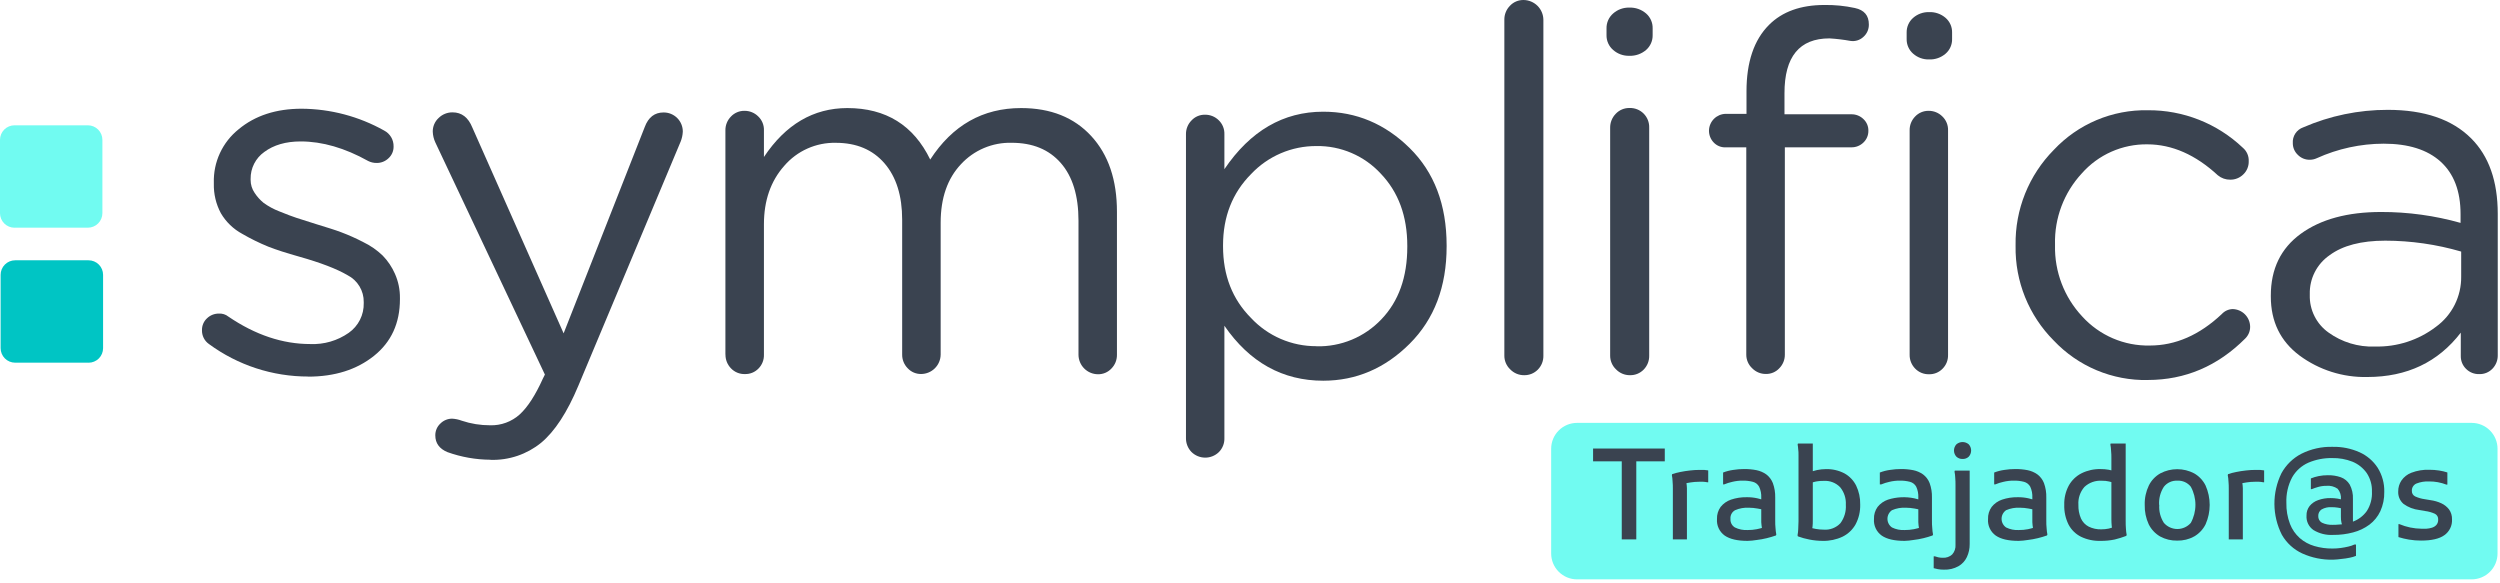 <svg width="326" height="76" viewBox="0 0 326 76" fill="none" xmlns="http://www.w3.org/2000/svg">
<path d="M322.303 75.548H205.642C204.748 75.547 203.892 75.192 203.26 74.56C202.628 73.928 202.273 73.072 202.272 72.178V58.518C202.272 57.624 202.627 56.766 203.259 56.134C203.89 55.501 204.748 55.145 205.642 55.144H322.303C323.198 55.144 324.056 55.499 324.689 56.132C325.322 56.765 325.678 57.623 325.678 58.518V72.169C325.678 72.612 325.591 73.052 325.422 73.462C325.253 73.872 325.004 74.244 324.691 74.558C324.377 74.872 324.005 75.121 323.595 75.291C323.186 75.461 322.746 75.548 322.303 75.548Z" fill="#71FBF1"/>
<path d="M40.208 49.1C35.546 49.109 31.005 47.624 27.249 44.863C26.958 44.66 26.721 44.387 26.563 44.069C26.404 43.751 26.327 43.398 26.339 43.043C26.333 42.756 26.388 42.472 26.5 42.208C26.612 41.944 26.778 41.707 26.988 41.512C27.195 41.311 27.439 41.153 27.706 41.046C27.974 40.94 28.26 40.887 28.548 40.891C28.993 40.864 29.433 41.004 29.78 41.284C33.297 43.673 36.858 44.866 40.464 44.863C42.249 44.94 44.01 44.427 45.474 43.403C46.094 42.967 46.598 42.385 46.939 41.708C47.281 41.03 47.45 40.279 47.431 39.521V39.393C47.443 38.668 47.25 37.954 46.875 37.334C46.501 36.712 45.959 36.209 45.313 35.881C43.891 35.051 41.805 34.255 39.023 33.468C37.331 32.994 35.985 32.558 34.989 32.165C33.822 31.69 32.69 31.134 31.6 30.501C30.436 29.875 29.467 28.94 28.799 27.799C28.167 26.619 27.852 25.294 27.884 23.956V23.828C27.847 22.497 28.119 21.176 28.678 19.968C29.237 18.76 30.069 17.698 31.107 16.865C33.256 15.073 36.002 14.177 39.345 14.177C43.11 14.202 46.806 15.181 50.09 17.021C50.471 17.218 50.788 17.518 51.007 17.887C51.224 18.256 51.334 18.678 51.323 19.107C51.328 19.393 51.271 19.678 51.158 19.941C51.044 20.204 50.876 20.44 50.664 20.633C50.458 20.834 50.214 20.991 49.946 21.097C49.678 21.203 49.392 21.255 49.105 21.249C48.721 21.253 48.342 21.163 48 20.988C44.957 19.292 42.026 18.443 39.208 18.443C37.255 18.443 35.677 18.917 34.468 19.813C33.907 20.209 33.452 20.736 33.14 21.348C32.829 21.96 32.671 22.639 32.681 23.325V23.463C32.679 24.065 32.861 24.654 33.202 25.15C33.522 25.641 33.915 26.079 34.368 26.449C35.001 26.908 35.691 27.283 36.421 27.562C37.369 27.948 38.118 28.231 38.667 28.411C39.231 28.586 40.123 28.885 41.336 29.259C42.549 29.634 43.687 29.975 44.512 30.293C45.484 30.659 46.434 31.083 47.355 31.563C48.292 32.012 49.151 32.607 49.901 33.326C50.571 34.014 51.112 34.817 51.498 35.696C51.944 36.698 52.167 37.785 52.152 38.881V39.014C52.152 42.136 51.024 44.599 48.768 46.403C46.512 48.208 43.651 49.111 40.184 49.114" fill="#3A4350"/>
<path d="M63.968 59.95C62.054 59.94 60.154 59.605 58.352 58.959C57.29 58.518 56.764 57.788 56.764 56.779C56.759 56.487 56.816 56.197 56.931 55.929C57.046 55.661 57.217 55.421 57.432 55.224C57.836 54.821 58.383 54.594 58.954 54.594C59.384 54.617 59.807 54.706 60.21 54.859C61.401 55.258 62.65 55.459 63.907 55.456C65.333 55.501 66.721 54.992 67.779 54.034C68.812 53.086 69.816 51.533 70.789 49.375L71.055 48.844L56.764 18.566C56.563 18.13 56.45 17.658 56.432 17.178C56.425 16.842 56.49 16.509 56.621 16.2C56.753 15.891 56.948 15.614 57.195 15.386C57.435 15.149 57.719 14.962 58.032 14.836C58.344 14.71 58.678 14.647 59.015 14.651C60.205 14.651 61.063 15.315 61.594 16.633L73.496 43.469L84.075 16.561C84.549 15.286 85.374 14.665 86.52 14.665C86.852 14.661 87.181 14.723 87.489 14.848C87.796 14.973 88.076 15.158 88.31 15.393C88.545 15.627 88.73 15.906 88.855 16.214C88.98 16.521 89.042 16.851 89.037 17.182C89.015 17.613 88.924 18.037 88.767 18.438L75.415 50.304C73.962 53.78 72.342 56.259 70.557 57.741C68.699 59.25 66.36 60.039 63.968 59.964" fill="#3A4350"/>
<path d="M94.593 46.233V16.993C94.588 16.661 94.65 16.332 94.774 16.025C94.897 15.717 95.081 15.438 95.313 15.201C95.538 14.96 95.812 14.77 96.115 14.641C96.419 14.512 96.746 14.447 97.076 14.452C97.407 14.448 97.735 14.509 98.042 14.633C98.349 14.757 98.628 14.94 98.863 15.173C99.114 15.409 99.311 15.696 99.441 16.015C99.571 16.334 99.631 16.677 99.617 17.021V20.472C102.442 16.225 106.066 14.098 110.49 14.092C115.524 14.092 119.127 16.329 121.301 20.804C124.205 16.329 128.155 14.092 133.151 14.092C137.009 14.092 140.058 15.309 142.299 17.742C144.539 20.175 145.656 23.474 145.65 27.638V46.261C145.655 46.592 145.594 46.921 145.472 47.229C145.349 47.536 145.166 47.816 144.934 48.053C144.71 48.294 144.438 48.486 144.135 48.615C143.832 48.744 143.505 48.808 143.176 48.802C142.503 48.798 141.859 48.529 141.383 48.053C140.908 47.578 140.639 46.934 140.635 46.261V28.776C140.635 25.521 139.866 23.014 138.327 21.254C136.788 19.494 134.649 18.615 131.909 18.619C130.672 18.588 129.442 18.823 128.303 19.306C127.164 19.789 126.14 20.51 125.302 21.42C123.548 23.287 122.662 25.828 122.662 29.041V46.233C122.655 46.903 122.386 47.545 121.912 48.019C121.438 48.493 120.796 48.762 120.126 48.769C119.796 48.775 119.468 48.712 119.164 48.583C118.86 48.454 118.587 48.262 118.363 48.02C118.13 47.785 117.947 47.505 117.823 47.199C117.699 46.892 117.638 46.563 117.642 46.233V28.648C117.642 25.523 116.873 23.071 115.334 21.292C113.795 19.513 111.68 18.623 108.987 18.623C107.716 18.596 106.455 18.851 105.294 19.369C104.132 19.887 103.1 20.655 102.271 21.619C100.501 23.61 99.617 26.15 99.617 29.241V46.237C99.628 46.574 99.571 46.91 99.448 47.224C99.325 47.538 99.138 47.823 98.901 48.062C98.673 48.296 98.399 48.481 98.097 48.604C97.794 48.727 97.469 48.786 97.142 48.778C96.803 48.789 96.464 48.728 96.15 48.599C95.835 48.47 95.552 48.276 95.318 48.029C95.086 47.791 94.904 47.51 94.781 47.202C94.658 46.894 94.597 46.565 94.602 46.233" fill="#3A4350"/>
<path d="M154.651 57.134V17.495C154.646 17.165 154.708 16.836 154.831 16.529C154.955 16.223 155.138 15.944 155.371 15.708C155.594 15.466 155.865 15.274 156.167 15.145C156.47 15.016 156.796 14.953 157.125 14.959C157.455 14.953 157.783 15.013 158.09 15.135C158.397 15.257 158.676 15.439 158.912 15.67C159.158 15.905 159.352 16.188 159.481 16.503C159.61 16.817 159.671 17.155 159.661 17.495V22.06C163.048 17.061 167.345 14.563 172.553 14.566C176.854 14.566 180.609 16.146 183.819 19.306C187.03 22.466 188.637 26.698 188.64 32.004V32.132C188.64 37.387 187.033 41.618 183.819 44.825C180.606 48.032 176.85 49.639 172.553 49.645C167.254 49.645 162.956 47.257 159.661 42.479V57.13C159.672 57.467 159.613 57.803 159.489 58.117C159.365 58.43 159.179 58.716 158.94 58.954C158.459 59.422 157.813 59.681 157.143 59.676C156.472 59.67 155.83 59.401 155.357 58.926C154.897 58.446 154.643 57.804 154.651 57.139V57.134ZM171.662 45.157C173.241 45.196 174.811 44.904 176.27 44.298C177.729 43.692 179.045 42.786 180.132 41.64C182.385 39.292 183.511 36.142 183.511 32.189V32.061C183.511 28.196 182.361 25.06 180.061 22.652C178.994 21.493 177.694 20.572 176.247 19.951C174.799 19.329 173.237 19.02 171.662 19.045C170.064 19.037 168.482 19.358 167.014 19.988C165.546 20.619 164.224 21.545 163.13 22.709C160.7 25.164 159.485 28.259 159.485 31.994V32.122C159.485 35.914 160.703 39.019 163.13 41.46C164.221 42.629 165.542 43.56 167.011 44.194C168.479 44.828 170.063 45.151 171.662 45.143" fill="#3A4350"/>
<path d="M196.167 46.346V2.584C196.161 2.248 196.221 1.914 196.345 1.601C196.468 1.289 196.653 1.004 196.887 0.764C197.115 0.517 197.392 0.321 197.701 0.19C198.01 0.058 198.343 -0.006 198.679 0C199.361 0.008 200.014 0.283 200.496 0.766C200.978 1.249 201.251 1.901 201.257 2.584V46.346C201.269 46.688 201.21 47.029 201.086 47.348C200.961 47.666 200.773 47.956 200.532 48.2C200.3 48.435 200.022 48.621 199.716 48.746C199.409 48.87 199.081 48.931 198.75 48.925C198.411 48.929 198.074 48.863 197.761 48.732C197.448 48.601 197.165 48.407 196.93 48.162C196.684 47.929 196.489 47.647 196.357 47.334C196.226 47.022 196.161 46.685 196.167 46.346Z" fill="#3A4350"/>
<path d="M209.49 4.565V3.707C209.482 3.338 209.555 2.971 209.705 2.633C209.855 2.296 210.078 1.995 210.358 1.754C210.939 1.242 211.693 0.97 212.467 0.991C213.264 0.961 214.043 1.234 214.647 1.754C214.926 1.996 215.147 2.297 215.295 2.634C215.444 2.972 215.515 3.338 215.505 3.707V4.565C215.515 4.933 215.443 5.3 215.294 5.637C215.146 5.975 214.925 6.275 214.647 6.518C214.041 7.035 213.263 7.306 212.467 7.276C211.693 7.301 210.939 7.03 210.358 6.518C210.077 6.278 209.853 5.977 209.703 5.64C209.553 5.302 209.48 4.935 209.49 4.565ZM209.964 46.346V16.666C209.954 15.988 210.213 15.333 210.685 14.846C210.914 14.6 211.191 14.406 211.5 14.274C211.809 14.143 212.141 14.078 212.477 14.082C212.819 14.07 213.16 14.128 213.479 14.253C213.798 14.379 214.088 14.569 214.33 14.811C214.572 15.054 214.761 15.344 214.886 15.663C215.011 15.982 215.068 16.323 215.055 16.666V46.346C215.066 46.688 215.008 47.029 214.883 47.348C214.759 47.666 214.57 47.956 214.33 48.2C214.098 48.436 213.82 48.622 213.514 48.747C213.207 48.872 212.878 48.932 212.548 48.925C212.208 48.929 211.872 48.863 211.559 48.732C211.245 48.601 210.963 48.407 210.728 48.162C210.481 47.929 210.286 47.647 210.155 47.334C210.023 47.022 209.959 46.685 209.964 46.346Z" fill="#3A4350"/>
<path d="M227.715 46.233V19.216H224.98C224.692 19.221 224.406 19.165 224.141 19.051C223.877 18.938 223.639 18.769 223.444 18.557C223.049 18.134 222.836 17.572 222.852 16.993C222.871 16.428 223.104 15.893 223.503 15.494C223.903 15.095 224.439 14.863 225.004 14.846H227.743V11.916C227.743 8.096 228.72 5.208 230.673 3.252C232.407 1.512 234.825 0.65 237.901 0.65C239.235 0.629 240.568 0.761 241.873 1.043C243.096 1.304 243.698 2.02 243.698 3.19C243.705 3.497 243.645 3.802 243.521 4.083C243.397 4.364 243.213 4.614 242.982 4.816C242.758 5.025 242.489 5.18 242.195 5.27C241.902 5.359 241.593 5.381 241.29 5.333C240.387 5.169 239.475 5.06 238.56 5.006C234.645 5.006 232.69 7.391 232.696 12.163V14.902H241.427C242.009 14.895 242.57 15.118 242.987 15.523C243.198 15.718 243.365 15.955 243.477 16.219C243.589 16.483 243.643 16.768 243.636 17.054C243.64 17.341 243.585 17.626 243.473 17.891C243.361 18.155 243.196 18.393 242.987 18.59C242.57 18.995 242.009 19.219 241.427 19.211H232.744V46.228C232.749 46.558 232.688 46.886 232.565 47.193C232.442 47.5 232.26 47.779 232.028 48.015C231.806 48.257 231.534 48.449 231.232 48.578C230.93 48.707 230.603 48.77 230.274 48.764C229.94 48.768 229.608 48.704 229.299 48.575C228.99 48.446 228.711 48.255 228.478 48.015C228.233 47.786 228.039 47.51 227.908 47.202C227.776 46.894 227.711 46.562 227.715 46.228V46.233ZM248.627 5.077V4.224C248.622 3.865 248.696 3.51 248.842 3.182C248.989 2.855 249.205 2.563 249.475 2.328C250.051 1.824 250.796 1.557 251.561 1.579C252.344 1.549 253.109 1.817 253.703 2.328C253.975 2.563 254.191 2.854 254.338 3.182C254.485 3.509 254.558 3.865 254.552 4.224V5.077C254.562 5.44 254.491 5.802 254.344 6.135C254.198 6.467 253.979 6.763 253.703 7.001C253.11 7.513 252.344 7.781 251.561 7.75C250.796 7.774 250.05 7.507 249.475 7.001C249.201 6.763 248.983 6.466 248.836 6.134C248.689 5.801 248.618 5.44 248.627 5.077ZM249.016 46.233V16.993C249.01 16.662 249.07 16.333 249.192 16.026C249.314 15.718 249.496 15.438 249.727 15.201C249.951 14.962 250.223 14.771 250.525 14.642C250.827 14.514 251.152 14.449 251.48 14.452C251.812 14.447 252.141 14.508 252.449 14.632C252.756 14.756 253.036 14.939 253.272 15.173C253.523 15.409 253.719 15.696 253.849 16.015C253.979 16.334 254.04 16.677 254.026 17.021V46.261C254.037 46.598 253.98 46.935 253.856 47.249C253.732 47.563 253.544 47.848 253.305 48.086C253.078 48.319 252.805 48.503 252.503 48.627C252.201 48.75 251.877 48.809 251.551 48.802C251.212 48.812 250.874 48.75 250.559 48.621C250.245 48.492 249.961 48.299 249.727 48.053C249.496 47.815 249.314 47.534 249.192 47.225C249.07 46.917 249.01 46.588 249.016 46.256" fill="#3A4350"/>
<path d="M280.085 49.555C277.793 49.602 275.516 49.168 273.402 48.281C271.288 47.395 269.383 46.075 267.809 44.408C266.197 42.791 264.926 40.867 264.071 38.751C263.217 36.634 262.795 34.367 262.832 32.084V31.956C262.796 29.662 263.217 27.383 264.071 25.253C264.926 23.123 266.197 21.185 267.809 19.552C269.378 17.877 271.281 16.55 273.396 15.658C275.511 14.767 277.79 14.33 280.085 14.376C284.685 14.342 289.119 16.092 292.456 19.258C292.713 19.473 292.916 19.743 293.051 20.049C293.186 20.355 293.248 20.688 293.233 21.022C293.243 21.343 293.185 21.663 293.062 21.96C292.94 22.258 292.756 22.526 292.522 22.747C292.299 22.967 292.034 23.141 291.742 23.258C291.451 23.376 291.139 23.434 290.826 23.429C290.236 23.438 289.663 23.237 289.209 22.861C286.299 20.175 283.237 18.829 280.024 18.822C278.408 18.799 276.806 19.126 275.328 19.781C273.851 20.435 272.532 21.402 271.463 22.614C269.139 25.124 267.887 28.442 267.975 31.861V31.989C267.898 35.426 269.171 38.756 271.52 41.265C272.634 42.492 273.999 43.466 275.521 44.12C277.044 44.774 278.689 45.094 280.346 45.057C283.687 45.057 286.82 43.687 289.721 40.953C289.902 40.754 290.121 40.594 290.366 40.482C290.61 40.371 290.875 40.31 291.143 40.303C291.743 40.318 292.314 40.563 292.738 40.987C293.161 41.412 293.405 41.983 293.418 42.583C293.424 42.875 293.369 43.165 293.257 43.435C293.145 43.705 292.979 43.949 292.769 44.152C289.176 47.745 284.948 49.544 280.085 49.55" fill="#3A4350"/>
<path d="M308.685 49.162C305.514 49.23 302.411 48.245 299.86 46.361C297.363 44.493 296.115 41.931 296.115 38.673V38.545C296.115 35.069 297.417 32.383 300.021 30.487C302.625 28.591 306.118 27.643 310.501 27.643C314.002 27.637 317.487 28.115 320.857 29.065V27.923C320.857 24.922 319.985 22.647 318.255 21.078C316.525 19.51 314.041 18.737 310.832 18.737C307.821 18.742 304.844 19.388 302.102 20.633C301.816 20.765 301.506 20.833 301.192 20.832C300.9 20.837 300.611 20.782 300.342 20.67C300.073 20.558 299.83 20.392 299.627 20.183C299.424 19.99 299.262 19.758 299.151 19.5C299.04 19.243 298.983 18.965 298.983 18.685C298.947 18.236 299.062 17.787 299.309 17.411C299.556 17.034 299.922 16.75 300.348 16.604C303.822 15.095 307.571 14.319 311.358 14.324C316.127 14.324 319.751 15.561 322.232 18.036C324.548 20.345 325.706 23.627 325.706 27.88V46.309C325.714 46.633 325.658 46.956 325.541 47.258C325.424 47.561 325.248 47.838 325.023 48.072C324.802 48.305 324.534 48.489 324.237 48.612C323.939 48.734 323.62 48.793 323.298 48.783C322.979 48.793 322.661 48.738 322.364 48.621C322.068 48.503 321.798 48.326 321.573 48.1C321.352 47.884 321.177 47.624 321.059 47.339C320.941 47.053 320.882 46.746 320.886 46.437V43.379C317.931 47.228 313.872 49.156 308.709 49.162H308.685ZM309.685 45.185C312.555 45.265 315.366 44.358 317.648 42.616C318.68 41.868 319.517 40.883 320.09 39.744C320.662 38.605 320.953 37.345 320.938 36.071V32.805C317.722 31.867 314.39 31.388 311.041 31.383C307.909 31.383 305.489 32.015 303.78 33.279C302.961 33.843 302.297 34.602 301.845 35.487C301.394 36.373 301.171 37.357 301.196 38.35V38.478C301.171 39.431 301.381 40.375 301.808 41.228C302.234 42.08 302.864 42.814 303.642 43.365C305.391 44.624 307.508 45.266 309.662 45.19" fill="#3A4350"/>
<path d="M1.896 29.691H11.456C11.959 29.691 12.441 29.491 12.797 29.135C13.152 28.78 13.352 28.298 13.352 27.795V18.235C13.352 17.732 13.152 17.25 12.797 16.894C12.441 16.538 11.959 16.339 11.456 16.339H1.896C1.393 16.339 0.911 16.538 0.555 16.894C0.2 17.25 0 17.732 0 18.235V27.8C0 28.302 0.2 28.785 0.555 29.14C0.911 29.496 1.393 29.695 1.896 29.695" fill="#71FBF1"/>
<path d="M11.546 47.294H1.976C1.474 47.294 0.991 47.095 0.636 46.739C0.28 46.383 0.081 45.901 0.081 45.398V35.838C0.081 35.335 0.28 34.853 0.636 34.498C0.991 34.142 1.474 33.942 1.976 33.942H11.546C12.049 33.942 12.531 34.142 12.887 34.498C13.242 34.853 13.442 35.335 13.442 35.838V45.403C13.442 45.906 13.242 46.388 12.887 46.744C12.531 47.099 12.049 47.299 11.546 47.299" fill="#00C5C4"/>
<path d="M207.722 58.49H217.088V60.154H213.372V70.335H211.476V60.154H207.737V58.495L207.722 58.49Z" fill="#3A4350"/>
<path d="M218.141 70.33V64.642C218.141 64.419 218.141 64.135 218.141 63.784C218.141 63.434 218.141 63.092 218.103 62.76C218.095 62.491 218.065 62.224 218.013 61.959L218.046 61.831C218.395 61.711 218.753 61.616 219.117 61.547C219.529 61.462 219.956 61.395 220.401 61.348C220.793 61.301 221.187 61.277 221.582 61.277C221.823 61.277 222.056 61.277 222.231 61.277C222.406 61.288 222.58 61.309 222.752 61.339V62.888H222.624C222.448 62.85 222.269 62.828 222.089 62.822H221.52C221.166 62.823 220.813 62.852 220.463 62.907C220.098 62.964 219.785 63.021 219.515 63.087L219.847 62.614C219.946 63.081 219.989 63.558 219.975 64.035V70.339H218.141V70.33Z" fill="#3A4350"/>
<path d="M227.881 70.529C226.563 70.529 225.573 70.302 224.899 69.837C224.562 69.594 224.292 69.269 224.116 68.892C223.94 68.516 223.864 68.1 223.895 67.685C223.871 67.119 224.038 66.562 224.369 66.102C224.718 65.665 225.185 65.336 225.715 65.154C226.371 64.932 227.06 64.825 227.753 64.837C228.231 64.828 228.709 64.877 229.175 64.983C229.563 65.073 229.905 65.168 230.194 65.254V66.547C229.868 66.447 229.535 66.369 229.199 66.315C228.826 66.246 228.449 66.21 228.07 66.206C227.448 66.17 226.827 66.281 226.255 66.529C226.054 66.639 225.89 66.807 225.783 67.01C225.676 67.213 225.631 67.442 225.653 67.671C225.637 67.891 225.683 68.112 225.785 68.308C225.887 68.504 226.042 68.667 226.231 68.78C226.747 69.034 227.321 69.15 227.895 69.117C228.296 69.119 228.696 69.083 229.089 69.007C229.457 68.942 229.817 68.836 230.161 68.69L229.848 69.23C229.813 69.118 229.785 69.004 229.763 68.889C229.739 68.766 229.72 68.647 229.706 68.519C229.691 68.391 229.677 68.254 229.668 68.097C229.658 67.941 229.668 67.77 229.668 67.571V64.893C229.692 64.404 229.598 63.916 229.393 63.471C229.309 63.315 229.194 63.177 229.055 63.066C228.915 62.956 228.754 62.876 228.582 62.831C228.135 62.715 227.674 62.662 227.213 62.675C226.769 62.673 226.326 62.726 225.895 62.831C225.533 62.91 225.179 63.021 224.838 63.163H224.691V61.618C225.117 61.453 225.561 61.338 226.013 61.277C226.483 61.2 226.959 61.162 227.435 61.163C227.974 61.158 228.513 61.207 229.042 61.31C229.502 61.403 229.938 61.59 230.322 61.86C230.706 62.151 231.003 62.543 231.18 62.993C231.401 63.6 231.505 64.243 231.488 64.889V67.012C231.488 67.235 231.488 67.519 231.488 67.87C231.488 68.221 231.488 68.562 231.53 68.894C231.546 69.163 231.579 69.43 231.63 69.695L231.583 69.823C231.189 69.962 230.789 70.08 230.383 70.178C229.95 70.285 229.51 70.364 229.066 70.415C228.674 70.482 228.278 70.52 227.881 70.529Z" fill="#3A4350"/>
<path d="M237.683 70.529C237.103 70.528 236.526 70.471 235.957 70.358C235.443 70.261 234.937 70.122 234.445 69.941L234.398 69.808C234.448 69.546 234.478 69.279 234.488 69.012C234.488 68.676 234.517 68.334 234.526 67.984C234.536 67.633 234.526 67.349 234.526 67.13V60.177C234.526 59.921 234.526 59.651 234.526 59.367C234.526 59.082 234.526 58.807 234.483 58.561C234.473 58.362 234.45 58.164 234.412 57.968L234.45 57.84H236.389V67.794C236.389 68.121 236.389 68.406 236.356 68.647C236.337 68.851 236.309 69.053 236.27 69.254L235.953 68.78C236.18 68.846 236.46 68.908 236.787 68.974C237.122 69.034 237.461 69.064 237.801 69.064C238.206 69.098 238.613 69.041 238.992 68.895C239.371 68.75 239.713 68.521 239.991 68.225C240.504 67.533 240.754 66.682 240.697 65.822C240.745 64.997 240.483 64.184 239.963 63.542C239.686 63.253 239.349 63.028 238.975 62.884C238.602 62.74 238.201 62.68 237.801 62.708C237.55 62.708 237.327 62.708 237.123 62.742C236.923 62.763 236.725 62.801 236.531 62.855C236.332 62.912 236.109 62.983 235.853 63.069V61.647C236.56 61.337 237.323 61.175 238.095 61.173C238.935 61.149 239.767 61.34 240.512 61.727C241.173 62.092 241.707 62.649 242.043 63.325C242.41 64.09 242.59 64.931 242.57 65.78C242.597 66.679 242.391 67.571 241.972 68.368C241.584 69.064 240.994 69.626 240.28 69.979C239.469 70.362 238.58 70.55 237.683 70.529Z" fill="#3A4350"/>
<path d="M248.352 70.529C247.03 70.529 246.039 70.301 245.371 69.837C245.033 69.594 244.763 69.269 244.587 68.892C244.411 68.516 244.335 68.1 244.366 67.685C244.342 67.119 244.509 66.562 244.84 66.102C245.189 65.664 245.656 65.335 246.186 65.154C247.302 64.799 248.491 64.741 249.637 64.983C250.021 65.073 250.362 65.168 250.656 65.254V66.547C250.329 66.448 249.997 66.37 249.66 66.315C249.288 66.246 248.911 66.21 248.532 66.206C247.909 66.17 247.285 66.281 246.712 66.529C246.53 66.655 246.382 66.823 246.279 67.019C246.176 67.215 246.123 67.433 246.123 67.654C246.123 67.876 246.176 68.094 246.279 68.29C246.382 68.486 246.53 68.654 246.712 68.78C247.227 69.034 247.798 69.15 248.371 69.117C248.773 69.119 249.175 69.083 249.57 69.007C249.938 68.942 250.297 68.835 250.641 68.69L250.324 69.23C250.291 69.126 250.267 69.007 250.239 68.889C250.21 68.77 250.196 68.647 250.182 68.519C250.167 68.391 250.153 68.254 250.149 68.097C250.144 67.941 250.149 67.77 250.149 67.571V64.893C250.174 64.404 250.082 63.917 249.878 63.471C249.794 63.315 249.679 63.178 249.539 63.067C249.4 62.957 249.24 62.877 249.068 62.831C248.621 62.715 248.16 62.662 247.698 62.675C247.254 62.673 246.812 62.726 246.38 62.831C246.019 62.909 245.665 63.02 245.323 63.163H245.129V61.618C245.557 61.453 246.002 61.338 246.456 61.277C246.926 61.2 247.402 61.162 247.878 61.163C248.416 61.158 248.952 61.207 249.48 61.31C249.942 61.402 250.38 61.589 250.765 61.86C251.151 62.15 251.448 62.542 251.623 62.993C251.842 63.6 251.945 64.243 251.926 64.889V67.012C251.926 67.235 251.926 67.519 251.926 67.87C251.926 68.221 251.926 68.562 251.969 68.894C251.981 69.163 252.015 69.431 252.068 69.695L252.016 69.823C251.625 69.962 251.226 70.081 250.822 70.178C250.386 70.285 249.944 70.364 249.499 70.415C249.12 70.48 248.737 70.518 248.352 70.529Z" fill="#3A4350"/>
<path d="M253.485 74.283C253.22 74.286 252.955 74.264 252.694 74.217C252.512 74.183 252.331 74.14 252.153 74.089V72.543H252.3C252.428 72.586 252.58 72.629 252.741 72.671C252.94 72.716 253.144 72.737 253.348 72.733C253.568 72.746 253.789 72.715 253.997 72.641C254.206 72.568 254.397 72.454 254.561 72.306C254.718 72.133 254.837 71.93 254.912 71.709C254.987 71.488 255.016 71.254 254.997 71.022V64.178C254.997 63.955 254.997 63.68 254.997 63.329C254.997 62.978 254.997 62.637 254.964 62.301C254.955 62.03 254.923 61.76 254.869 61.495L254.907 61.367H256.846V70.946C256.853 71.532 256.729 72.112 256.481 72.643C256.244 73.145 255.858 73.562 255.377 73.837C254.799 74.156 254.145 74.31 253.485 74.283ZM255.917 59.85C255.621 59.86 255.333 59.752 255.116 59.552C254.912 59.333 254.798 59.045 254.798 58.746C254.798 58.447 254.912 58.159 255.116 57.94C255.339 57.748 255.624 57.642 255.919 57.642C256.214 57.642 256.499 57.748 256.723 57.94C256.924 58.16 257.035 58.448 257.035 58.746C257.035 59.044 256.924 59.331 256.723 59.552C256.615 59.653 256.489 59.731 256.35 59.783C256.212 59.834 256.064 59.857 255.917 59.85Z" fill="#3A4350"/>
<path d="M263.226 70.529C261.903 70.529 260.913 70.302 260.244 69.837C259.906 69.595 259.635 69.27 259.459 68.893C259.283 68.516 259.208 68.1 259.24 67.685C259.216 67.119 259.383 66.562 259.714 66.102C260.062 65.664 260.529 65.335 261.06 65.154C261.716 64.932 262.405 64.825 263.098 64.837C263.576 64.828 264.053 64.877 264.52 64.983C264.904 65.073 265.245 65.168 265.539 65.254V66.547C265.211 66.448 264.877 66.37 264.539 66.315C264.168 66.246 263.792 66.21 263.415 66.206C262.792 66.17 262.168 66.28 261.595 66.529C261.413 66.655 261.265 66.823 261.162 67.019C261.059 67.215 261.006 67.433 261.006 67.654C261.006 67.876 261.059 68.094 261.162 68.29C261.265 68.486 261.413 68.654 261.595 68.78C262.11 69.034 262.681 69.15 263.254 69.117C263.656 69.119 264.058 69.083 264.453 69.007C264.816 68.939 265.171 68.831 265.51 68.685L265.193 69.225C265.16 69.121 265.136 69.003 265.107 68.884C265.079 68.766 265.065 68.642 265.051 68.515C265.036 68.387 265.022 68.249 265.017 68.093C265.013 67.936 265.017 67.766 265.017 67.567V64.893C265.043 64.404 264.95 63.917 264.747 63.471C264.663 63.315 264.547 63.178 264.408 63.068C264.268 62.958 264.108 62.878 263.937 62.831C263.49 62.715 263.029 62.662 262.567 62.675C262.121 62.673 261.677 62.726 261.244 62.831C260.884 62.909 260.532 63.02 260.192 63.163H260.041V61.618C260.468 61.453 260.913 61.338 261.368 61.277C261.838 61.2 262.313 61.162 262.79 61.163C263.327 61.158 263.864 61.207 264.392 61.31C264.854 61.402 265.291 61.589 265.676 61.86C266.061 62.151 266.358 62.543 266.534 62.993C266.753 63.6 266.856 64.243 266.837 64.889V67.012C266.837 67.235 266.837 67.519 266.837 67.87C266.837 68.221 266.837 68.562 266.88 68.894C266.893 69.163 266.926 69.431 266.98 69.695L266.927 69.823C266.536 69.962 266.137 70.081 265.733 70.178C265.298 70.285 264.856 70.364 264.411 70.415C264.019 70.481 263.623 70.519 263.226 70.529Z" fill="#3A4350"/>
<path d="M273.914 70.529C273.03 70.557 272.152 70.372 271.354 69.989C270.659 69.64 270.092 69.081 269.733 68.391C269.342 67.595 269.151 66.714 269.179 65.827C269.154 64.952 269.358 64.087 269.771 63.315C270.153 62.629 270.73 62.073 271.43 61.718C272.208 61.334 273.067 61.146 273.933 61.168C274.278 61.165 274.622 61.193 274.961 61.253C275.201 61.293 275.434 61.359 275.658 61.452L275.611 62.964C275.424 62.891 275.233 62.833 275.037 62.789C274.727 62.714 274.408 62.681 274.089 62.689C273.673 62.66 273.256 62.717 272.863 62.856C272.469 62.996 272.109 63.215 271.805 63.5C271.247 64.144 270.965 64.982 271.023 65.832C271.003 66.442 271.118 67.049 271.359 67.609C271.566 68.066 271.919 68.44 272.364 68.671C272.874 68.921 273.437 69.043 274.004 69.026C274.332 69.028 274.659 68.995 274.98 68.927C275.237 68.866 275.488 68.782 275.729 68.676L275.478 69.207C275.416 68.99 275.378 68.768 275.364 68.543C275.341 68.287 275.326 68.012 275.326 67.728V60.722C275.326 60.492 275.326 60.193 275.326 59.827C275.326 59.466 275.326 59.115 275.284 58.765C275.277 58.497 275.247 58.231 275.194 57.968L275.227 57.84H277.189V67.074C277.189 67.292 277.189 67.581 277.189 67.927C277.189 68.273 277.189 68.619 277.222 68.955C277.236 69.223 277.268 69.489 277.317 69.752L277.265 69.88C276.77 70.07 276.264 70.229 275.748 70.354C275.145 70.478 274.53 70.537 273.914 70.529Z" fill="#3A4350"/>
<path d="M279.673 65.841C279.646 64.967 279.83 64.099 280.208 63.31C280.537 62.644 281.059 62.092 281.706 61.727C282.386 61.369 283.144 61.182 283.912 61.182C284.681 61.182 285.438 61.369 286.119 61.727C286.761 62.095 287.279 62.647 287.607 63.31C287.96 64.107 288.143 64.969 288.143 65.841C288.143 66.713 287.96 67.575 287.607 68.372C287.276 69.034 286.759 69.584 286.119 69.955C285.444 70.326 284.684 70.512 283.915 70.496C283.135 70.514 282.363 70.328 281.678 69.955C281.04 69.584 280.524 69.033 280.194 68.372C279.828 67.58 279.65 66.714 279.673 65.841ZM281.569 65.841C281.511 66.666 281.722 67.488 282.171 68.183C282.389 68.434 282.659 68.635 282.962 68.773C283.265 68.911 283.594 68.983 283.927 68.983C284.26 68.983 284.589 68.911 284.892 68.773C285.195 68.635 285.464 68.434 285.683 68.183C286.078 67.46 286.285 66.65 286.285 65.827C286.285 65.004 286.078 64.194 285.683 63.471C285.477 63.208 285.21 62.999 284.905 62.861C284.601 62.724 284.268 62.661 283.934 62.68C283.598 62.661 283.263 62.723 282.956 62.861C282.649 62.998 282.38 63.208 282.171 63.471C281.714 64.174 281.496 65.005 281.55 65.841H281.569Z" fill="#3A4350"/>
<path d="M290.631 70.33V64.642C290.631 64.419 290.631 64.135 290.631 63.784C290.631 63.434 290.631 63.092 290.593 62.76C290.584 62.491 290.552 62.223 290.499 61.959L290.536 61.831C290.886 61.71 291.244 61.615 291.608 61.547C292.022 61.462 292.448 61.395 292.887 61.348C293.281 61.301 293.676 61.277 294.072 61.277C294.314 61.277 294.546 61.277 294.722 61.277C294.896 61.288 295.071 61.309 295.243 61.339V62.888H295.115C294.939 62.85 294.76 62.828 294.58 62.822H294.011C293.657 62.823 293.303 62.852 292.954 62.907C292.589 62.964 292.276 63.021 292.006 63.087L292.338 62.614C292.437 63.081 292.48 63.558 292.466 64.035V70.339H290.631V70.33Z" fill="#3A4350"/>
<path d="M304.201 72.984C302.839 73.012 301.488 72.738 300.244 72.183C299.114 71.67 298.173 70.814 297.556 69.737C296.927 68.495 296.594 67.124 296.584 65.732C296.575 64.34 296.888 62.964 297.499 61.713C298.095 60.623 299.003 59.737 300.106 59.168C301.371 58.535 302.773 58.226 304.187 58.267C305.391 58.243 306.585 58.484 307.685 58.973C308.655 59.408 309.478 60.114 310.055 61.007C310.64 61.947 310.937 63.038 310.908 64.144C310.928 65.011 310.753 65.871 310.396 66.661C310.072 67.353 309.584 67.955 308.974 68.415C308.337 68.884 307.617 69.227 306.851 69.425C305.999 69.651 305.121 69.761 304.239 69.752C303.346 69.804 302.457 69.586 301.689 69.126C301.383 68.919 301.136 68.634 300.975 68.301C300.814 67.969 300.743 67.599 300.77 67.23C300.755 66.78 300.898 66.34 301.173 65.984C301.465 65.629 301.851 65.363 302.286 65.216C302.808 65.029 303.359 64.939 303.912 64.95C304.219 64.948 304.525 64.972 304.827 65.021C305.102 65.072 305.367 65.129 305.623 65.192V66.363C305.371 66.293 305.114 66.238 304.855 66.197C304.594 66.156 304.329 66.135 304.064 66.135C303.599 66.101 303.134 66.205 302.727 66.434C302.589 66.528 302.478 66.656 302.403 66.805C302.329 66.954 302.293 67.12 302.301 67.287C302.291 67.462 302.331 67.636 302.414 67.79C302.498 67.944 302.623 68.072 302.775 68.159C303.219 68.366 303.707 68.462 304.197 68.439C304.464 68.441 304.731 68.428 304.998 68.401C305.254 68.401 305.5 68.353 305.746 68.316L305.547 68.68C305.433 68.523 305.356 68.341 305.325 68.15C305.272 67.897 305.248 67.639 305.254 67.382V65.116C305.28 64.87 305.257 64.62 305.184 64.383C305.112 64.146 304.992 63.926 304.832 63.737C304.402 63.436 303.879 63.3 303.358 63.353C302.989 63.35 302.621 63.401 302.267 63.505C301.996 63.581 301.728 63.673 301.466 63.779H301.338V62.386C301.667 62.254 302.006 62.153 302.353 62.083C302.745 62.005 303.143 61.967 303.542 61.969C304.121 61.956 304.697 62.046 305.244 62.234C305.727 62.409 306.135 62.743 306.401 63.182C306.709 63.765 306.855 64.42 306.822 65.078V67.344C306.822 67.567 306.822 67.785 306.822 68.022C307.553 67.751 308.186 67.267 308.638 66.633C309.115 65.88 309.347 64.997 309.301 64.106C309.332 63.248 309.094 62.401 308.619 61.684C308.153 61.026 307.511 60.514 306.766 60.206C305.921 59.872 305.019 59.711 304.111 59.732C303.044 59.714 301.984 59.92 301.002 60.338C300.118 60.731 299.383 61.395 298.902 62.234C298.356 63.264 298.094 64.421 298.144 65.585C298.123 66.522 298.284 67.454 298.618 68.33C298.89 69.036 299.327 69.666 299.893 70.169C300.442 70.647 301.089 70.999 301.789 71.202C302.558 71.429 303.357 71.539 304.159 71.529C304.517 71.531 304.875 71.507 305.23 71.458C305.573 71.412 305.913 71.349 306.249 71.268C306.514 71.21 306.772 71.12 307.017 71.003H307.221V72.487C306.96 72.591 306.69 72.671 306.415 72.724C306.057 72.799 305.694 72.853 305.329 72.885C304.956 72.939 304.579 72.973 304.201 72.984Z" fill="#3A4350"/>
<path d="M312.743 68.344H312.871C313.789 68.731 314.774 68.935 315.771 68.946C315.951 68.946 316.15 68.946 316.392 68.946C316.633 68.931 316.872 68.888 317.103 68.818C317.334 68.755 317.543 68.629 317.705 68.453C317.868 68.258 317.951 68.01 317.937 67.756C317.951 67.6 317.916 67.444 317.84 67.308C317.763 67.172 317.646 67.062 317.506 66.993C317.104 66.812 316.678 66.692 316.241 66.638L315.473 66.505C314.731 66.421 314.024 66.146 313.42 65.709C313.186 65.507 313.001 65.255 312.881 64.97C312.761 64.685 312.709 64.377 312.728 64.069C312.723 63.572 312.867 63.085 313.141 62.67C313.46 62.205 313.913 61.848 314.439 61.647C315.195 61.358 316.001 61.226 316.809 61.258C317.235 61.259 317.659 61.292 318.08 61.357C318.438 61.413 318.791 61.498 319.137 61.609V63.192H319.009C318.649 63.054 318.278 62.949 317.899 62.879C317.52 62.81 317.134 62.776 316.748 62.779C316.185 62.754 315.623 62.847 315.098 63.054C314.915 63.133 314.76 63.266 314.654 63.436C314.548 63.605 314.496 63.803 314.506 64.002C314.497 64.154 314.534 64.305 314.611 64.436C314.689 64.567 314.804 64.672 314.942 64.737C315.332 64.913 315.745 65.033 316.169 65.092L316.937 65.22C317.429 65.286 317.909 65.425 318.359 65.633C318.754 65.817 319.098 66.094 319.364 66.439C319.625 66.815 319.758 67.265 319.743 67.723C319.765 68.124 319.685 68.524 319.51 68.885C319.335 69.247 319.071 69.558 318.743 69.79C318.08 70.263 317.07 70.491 315.71 70.491C315.179 70.493 314.65 70.45 314.127 70.363C313.663 70.286 313.205 70.176 312.757 70.036V68.353L312.743 68.344Z" fill="#3A4350"/>
</svg>
